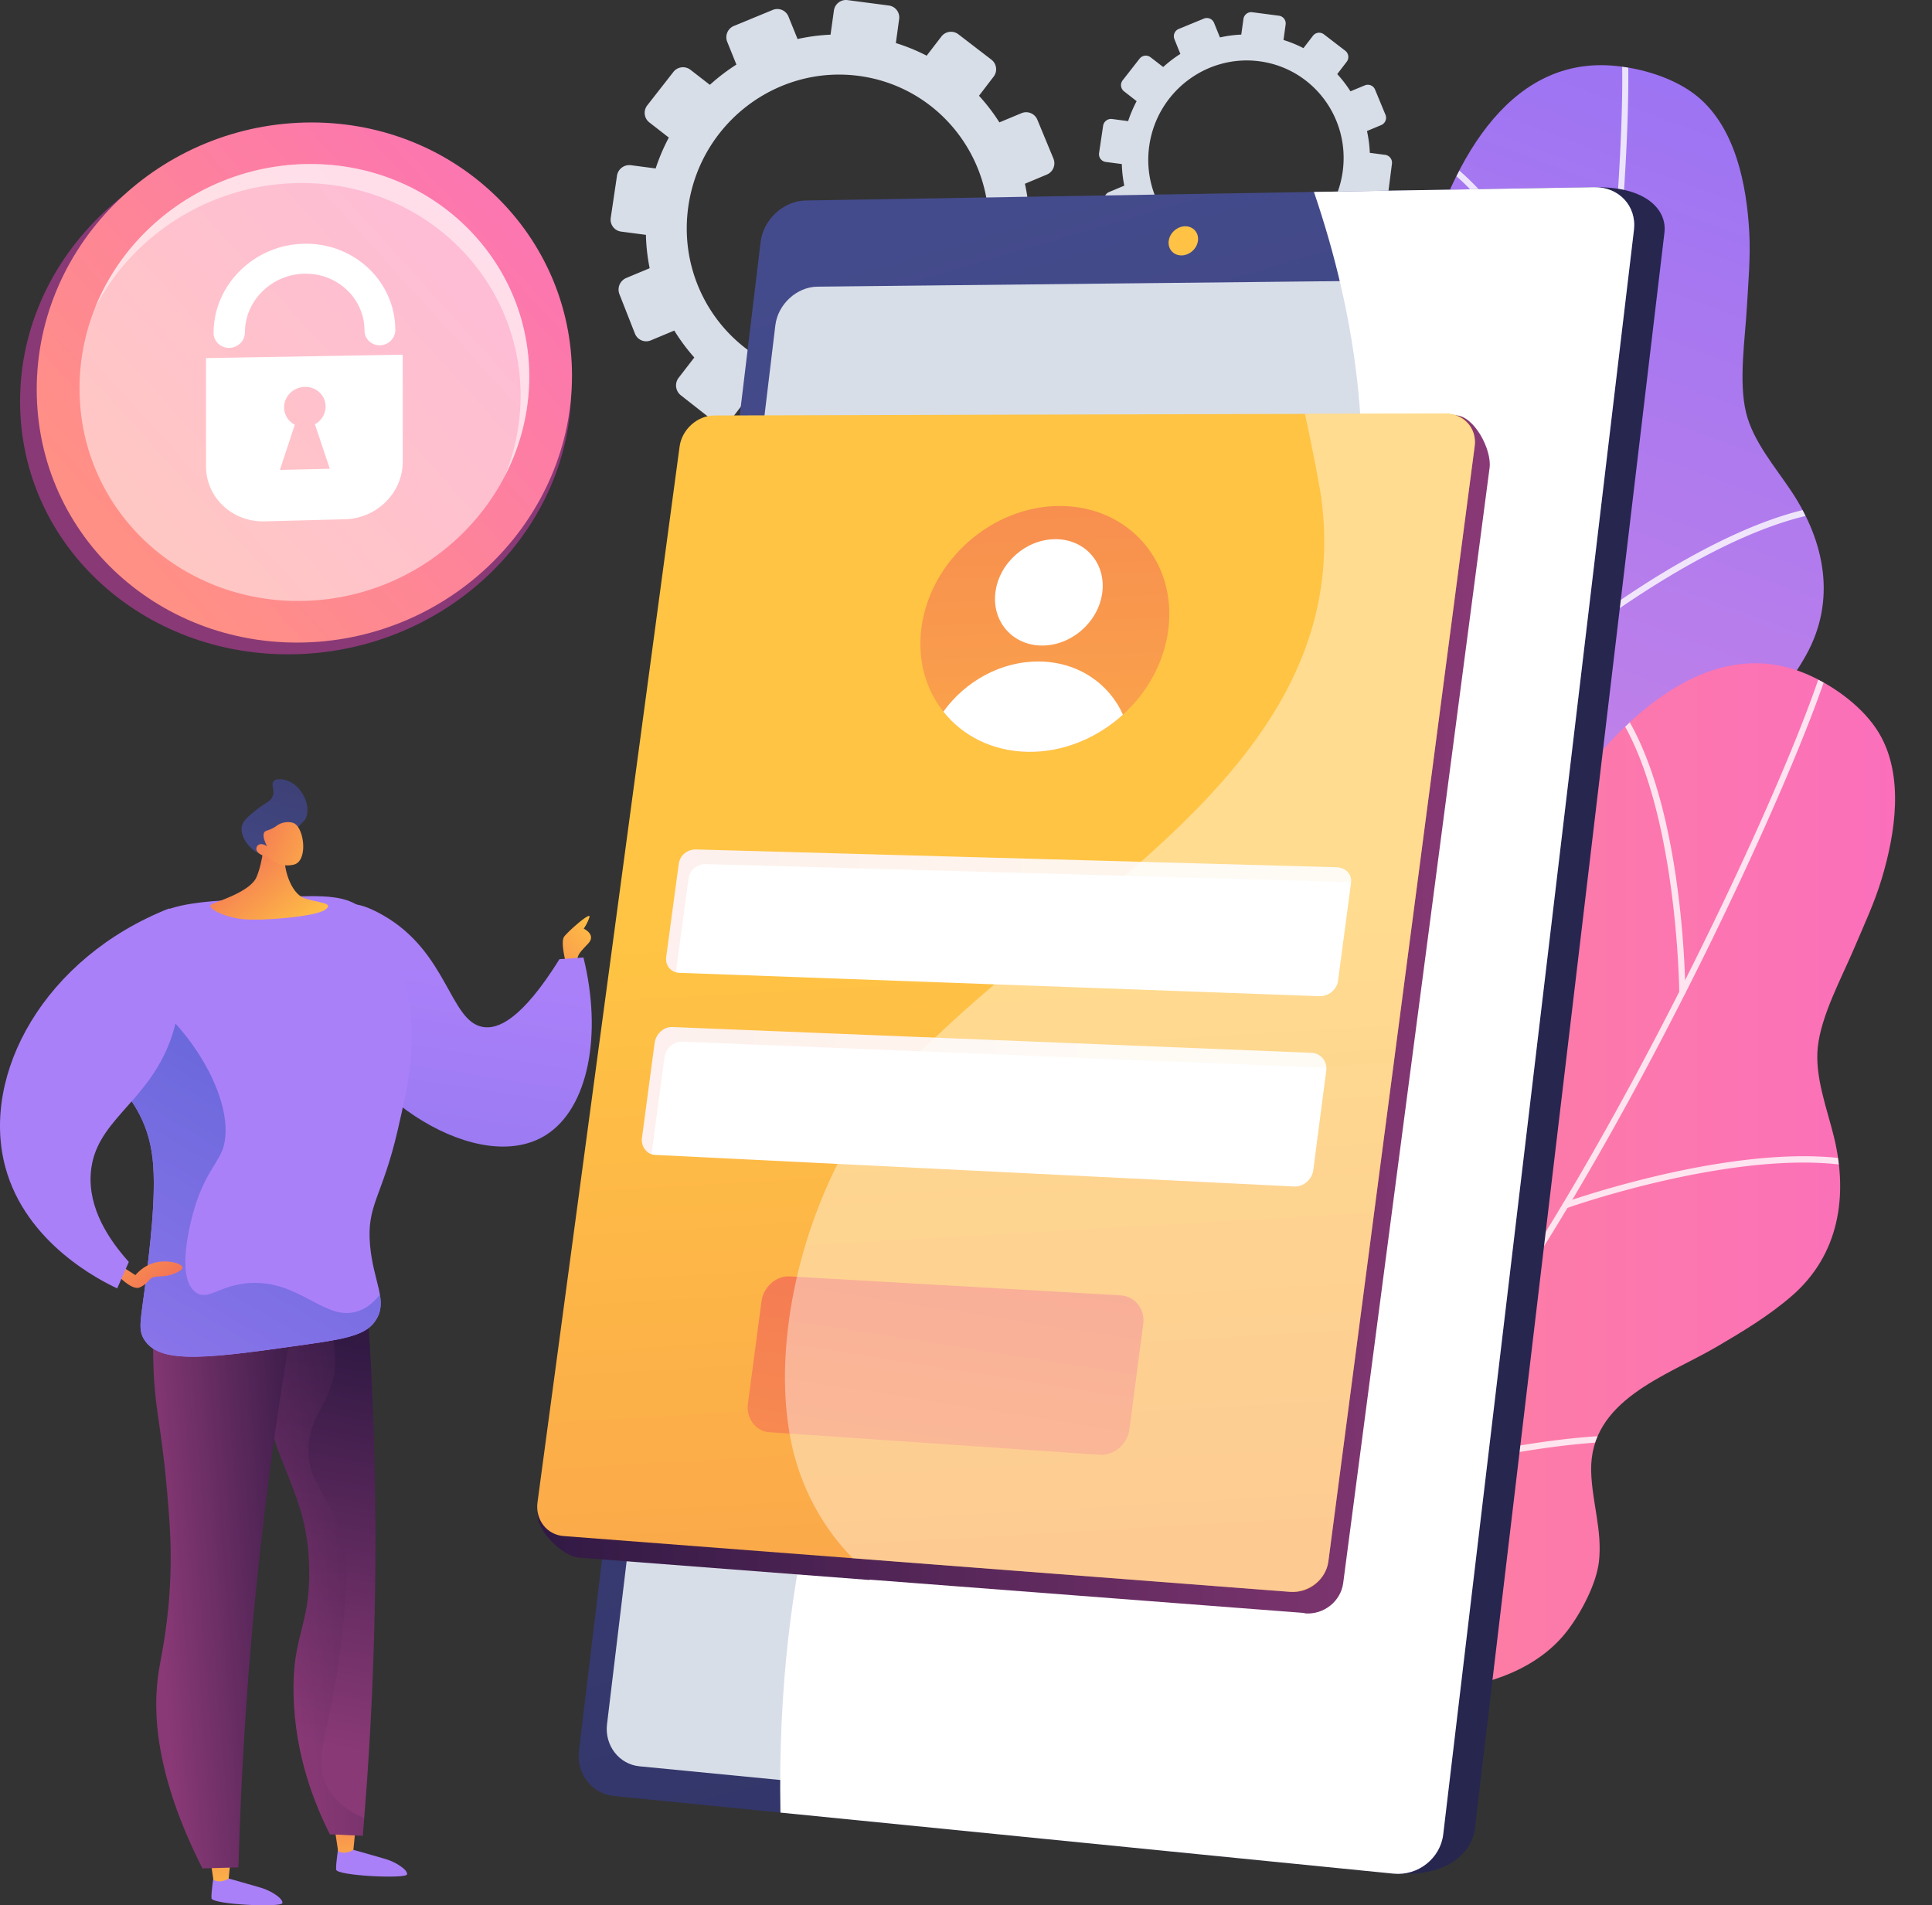 <svg xmlns="http://www.w3.org/2000/svg" xmlns:xlink="http://www.w3.org/1999/xlink" viewBox="0 0 2725.06 2687.33"><rect x="0" y="0" width="2725.06" height="2687.33" fill="#333333" stroke="none"/><defs><style>.cls-1{fill:url(#linear-gradient);}.cls-2{fill:url(#linear-gradient-2);}.cls-3{isolation:isolate;}.cls-4{clip-path:url(#clip-path);}.cls-5{opacity:0.8;}.cls-12,.cls-15,.cls-16,.cls-39,.cls-5{mix-blend-mode:soft-light;}.cls-16,.cls-39,.cls-6{fill:#fff;}.cls-7{clip-path:url(#clip-path-2);}.cls-8{fill:#d8dee8;}.cls-9{fill:url(#linear-gradient-5);}.cls-10{fill:url(#linear-gradient-6);}.cls-11{fill:url(#linear-gradient-7);}.cls-13{fill:url(#linear-gradient-8);}.cls-14{fill:url(#linear-gradient-9);}.cls-15,.cls-16{opacity:0.5;}.cls-17{fill:url(#linear-gradient-10);}.cls-18{fill:url(#linear-gradient-11);}.cls-19{fill:url(#linear-gradient-12);}.cls-20{fill:url(#linear-gradient-13);}.cls-21{fill:url(#linear-gradient-14);}.cls-22{fill:url(#linear-gradient-15);}.cls-23{opacity:0.3;fill:url(#linear-gradient-16);}.cls-23,.cls-35,.cls-36{mix-blend-mode:multiply;}.cls-24{fill:url(#linear-gradient-17);}.cls-25{fill:url(#linear-gradient-18);}.cls-26{fill:url(#linear-gradient-19);}.cls-27{fill:url(#linear-gradient-20);}.cls-28{fill:url(#linear-gradient-21);}.cls-29{fill:url(#linear-gradient-22);}.cls-30{fill:url(#linear-gradient-23);}.cls-31{fill:url(#linear-gradient-24);}.cls-32{fill:url(#linear-gradient-25);}.cls-33{fill:url(#linear-gradient-26);}.cls-34{fill:url(#linear-gradient-27);}.cls-35,.cls-36{opacity:0.1;}.cls-35{fill:url(#linear-gradient-28);}.cls-36{fill:url(#linear-gradient-29);}.cls-37{fill:url(#linear-gradient-30);}.cls-38{fill:url(#linear-gradient-31);}.cls-39{opacity:0.4;}</style><linearGradient id="linear-gradient" x1="717.15" y1="922.62" x2="1447.54" y2="-1050.01" gradientUnits="userSpaceOnUse"><stop offset="0" stop-color="#e38ddd"/><stop offset="1" stop-color="#9571f6"/></linearGradient><linearGradient id="linear-gradient-2" x1="176.46" y1="727.87" x2="1593.18" y2="727.87" gradientUnits="userSpaceOnUse"><stop offset="0" stop-color="#ff9085"/><stop offset="1" stop-color="#fb6fbb"/></linearGradient><clipPath id="clip-path" transform="translate(1079.8 1004.79)"><path class="cls-1" d="M1314.73-868.44c-32.09-26.55-80.77-41-121.92-43.92-291.69-20.67-334.26,589-289.55,725.3s15.74,181-214,252.29S569.75,273.78,597.75,354.05s83.45,148.08-84,227.84S404.46,711.06,404.46,711.06,713.3,1027,696.24,925.83,710.09,672,987,660.37c119.27-5,301.91-61.9,342.36-189.6,9.41-29.74,16-75.16,8.8-105.94-9.94-42.7-38-76.34-53.52-116.53-36.27-93.65,54.68-162.23,107-224.83C1419-9.21,1446.29-42.72,1467.22-80c43.45-77.36,27.18-160.32-20.13-231.63-22.68-34.19-54.21-70.47-64.1-111.25-10.63-43.82-1.37-103.68,1.16-148.75,2-35.35,5.34-70.56,3.36-106C1383.81-743.52,1368.38-824,1314.73-868.44Z"/></clipPath><clipPath id="clip-path-2" transform="translate(1079.8 1004.79)"><path class="cls-2" d="M1570.74,29.59c-21.22-35.84-62.13-65.92-99.86-82.59C1203.38-171.15,957,388.19,953,531.54s-46.44,175.65-286.74,165-183,155.81-183.84,240.82,28.42,167.58-156.16,186-146.54,84.59-146.54,84.59,183.73,401.78,201.9,300.83S480.53,1274.53,745,1357.31c113.93,35.66,305,43.92,386.32-62.57,18.92-24.8,40.46-65.32,44.13-96.71,5.1-43.54-9.89-84.68-10.93-127.76-2.44-100.4,106.35-134.16,176.79-175.35,36.77-21.51,73.81-43.8,106.11-71.78,67.06-58.1,79.83-141.67,59.44-224.78-9.78-39.85-27.17-84.66-22.68-126.38,4.82-44.83,33.79-98,51.42-139.58,13.82-32.59,28.91-64.59,39-98.61C1593.48,170.51,1606.2,89.51,1570.74,29.59Z"/></clipPath><linearGradient id="linear-gradient-5" x1="-338.82" y1="393.89" x2="-757" y2="439.51" gradientTransform="matrix(-1, 0, 0, 1, 201.21, 0)" gradientUnits="userSpaceOnUse"><stop offset="0" stop-color="#444b8c"/><stop offset="1" stop-color="#26264f"/></linearGradient><linearGradient id="linear-gradient-6" x1="29.64" y1="-660.22" x2="-1004.4" y2="2860.08" xlink:href="#linear-gradient-5"/><linearGradient id="linear-gradient-7" x1="-357.84" y1="-746.93" x2="-1573.12" y2="2544.45" gradientTransform="matrix(-1, 0, 0, 1, 201.21, 0)" gradientUnits="userSpaceOnUse"><stop offset="0" stop-color="#ffc444"/><stop offset="1" stop-color="#f36f56"/></linearGradient><linearGradient id="linear-gradient-8" x1="6883.73" y1="6719.55" x2="6052.47" y2="7503.39" gradientTransform="translate(-3174.72 15130.43) rotate(180)" gradientUnits="userSpaceOnUse"><stop offset="0" stop-color="#311944"/><stop offset="1" stop-color="#893976"/></linearGradient><linearGradient id="linear-gradient-9" x1="-903.12" y1="-236.27" x2="-237.01" y2="-840.75" xlink:href="#linear-gradient-2"/><linearGradient id="linear-gradient-10" x1="-2192.23" y1="289.34" x2="-2060.24" y2="423.7" gradientTransform="matrix(-1, 0, 0, 1, -2420.47, 0)" xlink:href="#linear-gradient-7"/><linearGradient id="linear-gradient-11" x1="-1865.05" y1="1565.58" x2="-1866.16" y2="1267.51" gradientTransform="matrix(-1, 0, 0, 1, -2420.47, 0)" gradientUnits="userSpaceOnUse"><stop offset="0" stop-color="#aa80f9"/><stop offset="1" stop-color="#6165d7"/></linearGradient><linearGradient id="linear-gradient-12" x1="-4933.56" y1="1870.24" x2="-4931.71" y2="1715.58" gradientTransform="matrix(-1, 0.08, 0.08, 1, -5652.15, 191.29)" xlink:href="#linear-gradient-7"/><linearGradient id="linear-gradient-13" x1="-1689.32" y1="1564.92" x2="-1690.43" y2="1266.85" xlink:href="#linear-gradient-11"/><linearGradient id="linear-gradient-14" x1="-4754.71" y1="1872.37" x2="-4752.87" y2="1717.7" gradientTransform="matrix(-1, 0.08, 0.08, 1, -5652.15, 191.29)" xlink:href="#linear-gradient-7"/><linearGradient id="linear-gradient-15" x1="-1830.13" y1="885.29" x2="-1720.88" y2="1443.85" gradientTransform="matrix(-1, 0, 0, 1, -2420.47, 0)" xlink:href="#linear-gradient-8"/><linearGradient id="linear-gradient-16" x1="-5022.72" y1="1372.83" x2="-4858.05" y2="1372.83" gradientTransform="matrix(-1, 0.08, 0.08, 1, -5652.15, 191.29)" xlink:href="#linear-gradient-8"/><linearGradient id="linear-gradient-17" x1="-4929.76" y1="1396.36" x2="-4679.77" y2="1396.36" gradientTransform="matrix(-1, 0.08, 0.08, 1, -5652.15, 191.29)" xlink:href="#linear-gradient-8"/><linearGradient id="linear-gradient-18" x1="-1990.68" y1="366.85" x2="-1806.33" y2="1550.82" xlink:href="#linear-gradient-11"/><linearGradient id="linear-gradient-19" x1="-4696.98" y1="1856.37" x2="-4512.63" y2="3040.34" gradientTransform="matrix(-1, 0.08, 0.08, 1, -5652.15, 191.29)" xlink:href="#linear-gradient-11"/><linearGradient id="linear-gradient-20" x1="-4427.36" y1="1426.02" x2="-4985.26" y2="625.08" gradientTransform="matrix(-1, 0.08, 0.08, 1, -5652.15, 191.29)" xlink:href="#linear-gradient-11"/><linearGradient id="linear-gradient-21" x1="-1469.89" y1="676.17" x2="-1573.68" y2="816.38" gradientTransform="matrix(-1, 0, 0, 1, -2420.47, 0)" xlink:href="#linear-gradient-7"/><linearGradient id="linear-gradient-22" x1="-4481.13" y1="1822.76" x2="-4296.77" y2="3006.74" gradientTransform="matrix(-1, 0.08, 0.08, 1, -5652.15, 191.29)" xlink:href="#linear-gradient-11"/><linearGradient id="linear-gradient-23" x1="-6159.97" y1="3694.97" x2="-6159.97" y2="3535.48" gradientTransform="matrix(-0.78, 0.63, 0.63, 0.78, -7772.42, 1305.78)" xlink:href="#linear-gradient-7"/><linearGradient id="linear-gradient-24" x1="-4897.45" y1="482.68" x2="-4964.16" y2="313.25" gradientTransform="matrix(-1, 0.08, 0.08, 1, -5652.15, 191.29)" gradientUnits="userSpaceOnUse"><stop offset="0" stop-color="#444b8c"/><stop offset="1" stop-color="#3e4177"/></linearGradient><linearGradient id="linear-gradient-25" x1="-6272.7" y1="3649" x2="-6198.14" y2="3504.01" gradientTransform="matrix(-0.78, 0.63, 0.63, 0.78, -7772.42, 1305.78)" xlink:href="#linear-gradient-7"/><linearGradient id="linear-gradient-26" x1="-321.51" y1="426.01" x2="1021.54" y2="426.01" gradientTransform="matrix(1, 0, 0, 1, 0, 0)" xlink:href="#linear-gradient-8"/><linearGradient id="linear-gradient-27" x1="495.02" y1="3067.55" x2="334.88" y2="293.63" gradientUnits="userSpaceOnUse"><stop offset="0" stop-color="#f36f56"/><stop offset="1" stop-color="#ffc444"/></linearGradient><linearGradient id="linear-gradient-28" x1="-140.34" y1="279.95" x2="825.97" y2="279.95" xlink:href="#linear-gradient-27"/><linearGradient id="linear-gradient-29" x1="-174.5" y1="533.47" x2="791.07" y2="533.47" xlink:href="#linear-gradient-27"/><linearGradient id="linear-gradient-30" x1="300.1" y1="627.07" x2="84.26" y2="1995.86" xlink:href="#linear-gradient-27"/><linearGradient id="linear-gradient-31" x1="371.1" y1="-798.08" x2="417.2" y2="574.6" xlink:href="#linear-gradient-27"/></defs><title>devloppment android</title><g class="cls-3"><g id="Illustration"><path class="cls-1" d="M1314.73-868.44c-32.09-26.55-80.77-41-121.92-43.92-291.69-20.67-334.26,589-289.55,725.3s15.74,181-214,252.29S569.75,273.78,597.75,354.05s83.45,148.08-84,227.84S404.46,711.06,404.46,711.06,713.3,1027,696.24,925.83,710.09,672,987,660.37c119.27-5,301.91-61.9,342.36-189.6,9.41-29.74,16-75.16,8.8-105.94-9.94-42.7-38-76.34-53.52-116.53-36.27-93.65,54.68-162.23,107-224.83C1419-9.21,1446.29-42.72,1467.22-80c43.45-77.36,27.18-160.32-20.13-231.63-22.68-34.19-54.21-70.47-64.1-111.25-10.63-43.82-1.37-103.68,1.16-148.75,2-35.35,5.34-70.56,3.36-106C1383.81-743.52,1368.38-824,1314.73-868.44Z" transform="translate(1079.8 1004.79)"/><g class="cls-4"><g class="cls-5"><path class="cls-6" d="M380.17,888.37a4.31,4.31,0,0,1-3.45-7.88c1.3-.68,131.32-69.07,276.36-181.71C786.73,595,960.84,431.33,1031.33,241.09c58.88-158.9,112.57-421.57,147.32-720.67,31.15-268.21,36.07-466.57,22.83-503.39a4.32,4.32,0,0,1,2.6-5.52,4.31,4.31,0,0,1,5.52,2.6c15.49,43.07,5.66,265.91-22.38,507.3-34.82,299.76-88.69,563.16-147.8,722.67C968.2,436.28,792.83,601.19,658.25,705.69,512.61,818.77,382,887.45,380.72,888.13A5.38,5.38,0,0,1,380.17,888.37Z" transform="translate(1079.8 1004.79)"/><path class="cls-6" d="M1178.17-427.59c-2.23.8-4.5.18-5.32-2.05-1.08-2.95-109.81-295.5-250-361.55a4.15,4.15,0,0,1-2-5.61,4.33,4.33,0,0,1,5.77-2c143.43,67.56,249.91,354,254.38,366.16.82,2.23-.5,4.24-2.74,5Z" transform="translate(1079.8 1004.79)"/><path class="cls-6" d="M1125.15-88.32a4.31,4.31,0,0,1-4.79-1.32,4.31,4.31,0,0,1,.58-6.07c.8-.66,80.86-66.33,179.64-121.44,133.48-74.46,235.76-95.25,304-61.78a4.31,4.31,0,0,1,2,5.77,4.31,4.31,0,0,1-5.77,2c-157.06-77-471.23,179.54-474.38,182.14A4.32,4.32,0,0,1,1125.15-88.32Z" transform="translate(1079.8 1004.79)"/><path class="cls-6" d="M776.59,605.15a4,4,0,0,1-1.39.25,4.3,4.3,0,0,1-4.38-4.24c0-1.26-2.24-126.78-28.51-259C718.22,220.87,668.48,69,568.32,34a4.32,4.32,0,0,1,2.84-8.15c83.52,29.19,144,135.08,179.63,314.73,26.41,133,28.63,259.2,28.65,260.46A4.31,4.31,0,0,1,776.59,605.15Z" transform="translate(1079.8 1004.79)"/><path class="cls-6" d="M954.82,402.36a4.31,4.31,0,0,1-4-7.52c13.89-10.27,341.53-251.15,469.3-228.14a4.31,4.31,0,1,1-1.53,8.49c-124.15-22.35-459.27,224.09-462.64,226.58A4.06,4.06,0,0,1,954.82,402.36Z" transform="translate(1079.8 1004.79)"/></g></g><path class="cls-2" d="M1570.74,29.59c-21.22-35.84-62.13-65.92-99.86-82.59C1203.38-171.15,957,388.19,953,531.54s-46.44,175.65-286.74,165-183,155.81-183.84,240.82,28.42,167.58-156.16,186-146.54,84.59-146.54,84.59,183.73,401.78,201.9,300.83S480.53,1274.53,745,1357.31c113.93,35.66,305,43.92,386.32-62.57,18.92-24.8,40.46-65.32,44.13-96.71,5.1-43.54-9.89-84.68-10.93-127.76-2.44-100.4,106.35-134.16,176.79-175.35,36.77-21.51,73.81-43.8,106.11-71.78,67.06-58.1,79.83-141.67,59.44-224.78-9.78-39.85-27.17-84.66-22.68-126.38,4.82-44.83,33.79-98,51.42-139.58,13.82-32.59,28.91-64.59,39-98.61C1593.48,170.51,1606.2,89.51,1570.74,29.59Z" transform="translate(1079.8 1004.79)"/><g class="cls-7"><g class="cls-5"><path class="cls-6" d="M96.85,1366.53a4.31,4.31,0,0,1-.58-8.58c1.45-.2,146.94-20.56,321.54-77.48,160.88-52.44,380.1-147.53,510.81-302.7,109.17-129.6,248.58-358.61,382.48-628.31,120.08-241.84,191.83-426.84,191.83-466a4.31,4.31,0,0,1,4.31-4.31,4.31,4.31,0,0,1,4.31,4.31c0,45.78-84.65,252.14-192.72,469.81-134.2,270.29-274,499.92-383.61,630-132.05,156.76-352.88,252.6-514.88,305.39C245,1345.85,98.9,1366.29,97.44,1366.49A3.9,3.9,0,0,1,96.85,1366.53Z" transform="translate(1079.8 1004.79)"/><path class="cls-6" d="M1293.06,399.11a4.21,4.21,0,0,1-4.31-4.17c0-3.14-3.35-315.45-113-425a4.27,4.27,0,0,1,0-6.07,4.31,4.31,0,0,1,6.1,0C1294,75.94,1297.29,381.9,1297.38,394.88a4.22,4.22,0,0,1-4.29,4.23Z" transform="translate(1079.8 1004.79)"/><path class="cls-6" d="M1128.37,699.54a4.32,4.32,0,0,1-1.46-8.38c1-.34,98.53-35.06,210.14-53.49,150.79-24.91,254.08-9.85,307,44.74a4.31,4.31,0,1,1-6.19,6c-121.74-125.6-504.18,9.5-508,10.87A4.11,4.11,0,0,1,1128.37,699.54Z" transform="translate(1079.8 1004.79)"/><path class="cls-6" d="M565.72,1234.16a4.24,4.24,0,0,1-1.4-.23,4.31,4.31,0,0,1-2.68-5.48c.4-1.19,40.79-120,60.82-253.4C640.82,852.8,645.41,693,563,626.21a4.31,4.31,0,0,1,5.43-6.7c68.72,55.72,89.76,175.81,62.54,356.94-20.15,134.1-60.76,253.6-61.17,254.79A4.32,4.32,0,0,1,565.72,1234.16Z" transform="translate(1079.8 1004.79)"/><path class="cls-6" d="M802.05,1103.64a4.31,4.31,0,0,1-1.24-8.44c16.54-5,406.36-120.76,518.81-55.88a4.31,4.31,0,0,1-4.31,7.47c-109.27-63-508,55.47-512,56.67A4.48,4.48,0,0,1,802.05,1103.64Z" transform="translate(1079.8 1004.79)"/></g></g><path class="cls-8" d="M674.06-978,671-956a172.48,172.48,0,0,0-30.08,4l-8.34-20.58a10.93,10.93,0,0,0-14.34-5.95L582.85-964a11.16,11.16,0,0,0-6.16,14.42l8.38,20.84a177.55,177.55,0,0,0-24.2,18.48L543.08-924a11.12,11.12,0,0,0-15.55,2l-23.76,30.4a11.08,11.08,0,0,0,1.8,15.58L523.4-862.1a178.52,178.52,0,0,0-12,28.16l-22.63-3a11.37,11.37,0,0,0-12.64,9.63l-5.69,38.34a11,11,0,0,0,9.38,12.58l22.7,3A176.21,176.21,0,0,0,506-742.93L484.68-734a11.49,11.49,0,0,0-6.3,14.75l14.18,36.06a11,11,0,0,0,14.54,6.1l21.31-8.92a175.24,175.24,0,0,0,18.26,24.57L532.47-643a11.43,11.43,0,0,0,1.84,15.95l30.44,23.88a11.18,11.18,0,0,0,15.78-2.15l14-18.31a171.86,171.86,0,0,0,28.33,11.91l-3.19,22.86a11.21,11.21,0,0,0,9.54,12.79l38.44,5A11.4,11.4,0,0,0,680.35-581l3.11-22.68a172.81,172.81,0,0,0,30.71-4.06l8.43,21a11.06,11.06,0,0,0,14.63,6.13l35.84-15.18a11.52,11.52,0,0,0,6.1-14.91l-8.43-20.81a179.49,179.49,0,0,0,24.64-19.15L812.89-637a11.08,11.08,0,0,0,15.68-2.14L852-670.29A11.4,11.4,0,0,0,850-686.14l-17.36-13.45a177.33,177.33,0,0,0,11.78-28.95l21.71,2.85a11.15,11.15,0,0,0,12.46-9.71l4.93-38.45a11.19,11.19,0,0,0-9.58-12.54l-21.64-2.84a176.47,176.47,0,0,0-4-30.75l20.07-8.4a11.16,11.16,0,0,0,6-14.56l-14.67-35.45a11,11,0,0,0-14.43-6L825-876a174.24,174.24,0,0,0-18.63-24.29l13.34-17.41a11.07,11.07,0,0,0-2-15.49l-30.16-23.17a11,11,0,0,0-15.45,2.05l-13.42,17.43a171.41,171.41,0,0,0-28.11-11.51l3-21.89a10.94,10.94,0,0,0-9.42-12.33l-37.67-4.94A11.11,11.11,0,0,0,674.06-978ZM541.25-799.35c10.88-75.76,80.42-128.87,155.36-119s127.59,79,117.53,154.83C804-687.23,734.33-633.07,658.56-643S530.29-723.13,541.25-799.35Z" transform="translate(1079.8 1004.79)"/><path class="cls-8" d="M96.43-990l-4.76,34.11a267.82,267.82,0,0,0-46.51,6.16L32.27-981.55a16.9,16.9,0,0,0-22.18-9.2l-54.68,22.53a17.24,17.24,0,0,0-9.52,22.29l13,32.22a276.37,276.37,0,0,0-37.43,28.58l-27.5-21.31a17.19,17.19,0,0,0-24,3.17l-36.73,47a17.11,17.11,0,0,0,2.78,24.09l27.57,21.43A274.92,274.92,0,0,0-155-767.19l-35-4.59a17.59,17.59,0,0,0-19.55,14.9l-8.8,59.28a17,17,0,0,0,14.51,19.45l35.09,4.6a272.43,272.43,0,0,0,5.28,47.07l-32.93,13.73a17.79,17.79,0,0,0-9.74,22.81l21.94,55.75a17,17,0,0,0,22.47,9.43l33-13.79a271.56,271.56,0,0,0,28.23,38l-22,28.51a17.66,17.66,0,0,0,2.85,24.65l47.07,36.93a17.27,17.27,0,0,0,24.39-3.33l21.69-28.32a264.73,264.73,0,0,0,43.81,18.42l-4.94,35.35a17.36,17.36,0,0,0,14.76,19.78l59.43,7.79A17.64,17.64,0,0,0,106.17-376L111-411.12a268.06,268.06,0,0,0,47.49-6.26l13,32.41a17.13,17.13,0,0,0,22.62,9.48L249.52-399A17.81,17.81,0,0,0,259-422l-13-32.18A276.63,276.63,0,0,0,284-483.8l27.08,21.05a17.12,17.12,0,0,0,24.24-3.3l36.29-48.11a17.63,17.63,0,0,0-3.2-24.51l-26.84-20.8a275.21,275.21,0,0,0,18.22-44.76l33.56,4.4a17.22,17.22,0,0,0,19.26-15l7.62-59.44a17.29,17.29,0,0,0-14.81-19.4L372-698.07a271.69,271.69,0,0,0-6.17-47.54l31-13a17.25,17.25,0,0,0,9.22-22.52l-22.67-54.79a17.05,17.05,0,0,0-22.32-9.26l-31.21,13a270.82,270.82,0,0,0-28.8-37.56l20.62-26.92a17.09,17.09,0,0,0-3.13-24l-46.62-35.82A17.06,17.06,0,0,0,248-953.25l-20.75,27a264.49,264.49,0,0,0-43.46-17.79l4.63-33.85A16.9,16.9,0,0,0,173.9-997l-58.25-7.64A17.19,17.19,0,0,0,96.43-990ZM-108.91-713.71C-92.08-830.85,15.43-913,131.31-897.77S328.58-775.67,313-658.37C297.36-540.36,189.62-456.62,72.47-472S-125.85-595.87-108.91-713.71Z" transform="translate(1079.8 1004.79)"/><path class="cls-9" d="M40.71-659.7-214.06,1457.84c-3.82,31.75,18.07,60.21,48.72,63.25L895.78,1637.58c65,4.05,100.59-29.16,104.6-62.92l267.48-2251.3c4-33.57-27.91-64-93.19-64L103.9-718.06C72.9-717.54,44.51-691.28,40.71-659.7Z" transform="translate(1079.8 1004.79)"/><path class="cls-10" d="M-7-663.34-263.21,1464.79c-3.84,31.9,18.11,60.51,48.88,63.58L885.75,1637.89c34.49,3.43,66.1-21.52,70.13-55.45l269-2262.93c4-33.75-21.33-60.87-56.19-60.28L56.39-722C25.28-721.48-3.23-695.08-7-663.34Z" transform="translate(1079.8 1004.79)"/><path class="cls-8" d="M13.82-546l-237.43,1973.2c-3.58,29.81,17,56.49,45.78,59.29L856.76,1587.1c32.06,3.11,61.44-20.17,65.2-51.76L1170.53-555.08c3.74-31.43-19.78-56.85-52.17-56.51L73.15-600.46C44.06-600.15,17.39-575.62,13.82-546Z" transform="translate(1079.8 1004.79)"/><path class="cls-11" d="M568.62-664.81c-1.35,11.33,6.78,20.4,18.18,20.26s21.76-9.47,23.12-20.82-6.8-20.42-18.21-20.25S570-676.13,568.62-664.81Z" transform="translate(1079.8 1004.79)"/><g class="cls-12"><path class="cls-6" d="M192.69,778.58C404.5,387,720.9,269.77,816.16-133.81c51.49-218.16,16.41-427-42.68-600.29l395.19-6.67c34.86-.59,60.2,26.53,56.19,60.28l-269,2262.93c-4,33.93-35.64,58.88-70.13,55.45L21,1551.79C14.58,1200.91,98.28,953.13,192.69,778.58Z" transform="translate(1079.8 1004.79)"/></g><path class="cls-13" d="M-1051.48-438.77c0-208.08,181.51-376.73,399.33-376.71,211.38,0,378.2,159.81,378.2,356.87S-440.77-93.25-652.15-82.44C-870-71.3-1051.48-230.69-1051.48-438.77Z" transform="translate(1079.8 1004.79)"/><path class="cls-14" d="M-1028-455.36c0-208.08,176.26-376.74,387.78-376.71C-435-832-273-672.27-273-475.2S-435-109.84-640.22-99C-851.74-87.89-1028-247.29-1028-455.36Z" transform="translate(1079.8 1004.79)"/><g class="cls-15"><path class="cls-6" d="M-967.65-456.95c0-174.81,148.08-316.51,325.79-316.49,172.45,0,308.56,134.26,308.56,299.83s-136.11,307-308.56,316C-819.57-148.21-967.65-282.13-967.65-456.95Z" transform="translate(1079.8 1004.79)"/></g><path class="cls-16" d="M-654.1-746.58c172.46,0,308.56,134.26,308.56,299.83a302.83,302.83,0,0,1-21.82,112.52A304.46,304.46,0,0,0-333.3-473.61c0-165.57-136.11-299.81-308.56-299.83-137.06,0-256.42,84.3-303.89,203.06C-892-674.78-780.57-746.59-654.1-746.58Z" transform="translate(1079.8 1004.79)"/><path class="cls-6" d="M-789.21-499.74v152.58c0,44.12,37.12,78.91,82.76,77.72l113.17-2.95c45.09-1.18,81.53-37.51,81.53-81.17v-151ZM-685-342l21-63.73a27.5,27.5,0,0,1-15.11-24.48c0-15.66,13.13-28.61,29.31-28.91s29.26,12.11,29.26,27.74a28.86,28.86,0,0,1-15.07,25.06l21,62.68Z" transform="translate(1079.8 1004.79)"/><path class="cls-6" d="M-543.92-517.75c-12,.2-21.75-9.09-21.75-20.75,0-44.85-37.65-80.85-84.08-80.26-46.59.6-84.62,37.81-84.62,83,0,11.74-9.87,21.42-22.06,21.62s-22.1-9.16-22.1-20.92c0-68.69,57.93-125.23,128.78-126,70.48-.79,127.54,53.91,127.54,121.93C-522.21-527.55-531.93-517.95-543.92-517.75Z" transform="translate(1079.8 1004.79)"/><path class="cls-17" d="M-281.81,352.52s-7.7-28.86-2.24-36.24,38.8-36.88,35.59-27.26a62.08,62.08,0,0,1-8,16s18,8.33,6.42,20.84-15.4,15.39-16,26.62S-274.11,367.59-281.81,352.52Z" transform="translate(1079.8 1004.79)"/><path class="cls-18" d="M-602.17,1598.29s-4.08,25-3.56,33.84,99.1,13.43,100.1,6.77-16.3-17.23-28.47-21-47.78-13.7-47.78-13.7Z" transform="translate(1079.8 1004.79)"/><path class="cls-19" d="M-578.24,1573.41l-3.14,31s-11.45,7.57-21.54,1.73l-5.05-33.78Z" transform="translate(1079.8 1004.79)"/><path class="cls-20" d="M-778,1638.75s-4.08,25-3.56,33.85,99.1,13.42,100.09,6.77-16.29-17.24-28.46-21-47.79-13.7-47.79-13.7Z" transform="translate(1079.8 1004.79)"/><path class="cls-21" d="M-754.12,1613.87l-3.15,31s-11.45,7.56-21.54,1.72l-5-33.78Z" transform="translate(1079.8 1004.79)"/><path class="cls-22" d="M-596.13,763.15l34.19,69.3c9.16,131.84,13.72,275.19,10.79,428.5-2.18,114.06-8.27,222.11-17,323.53l-46.35-2.12c-22.34-44.34-48.71-111.52-51.14-194.44-2.53-86.49,23.69-98,22-180.79-2.15-107.34-47.16-136-71.14-265.09-9.17-49.37-15.35-113.86-8-192.11Z" transform="translate(1079.8 1004.79)"/><path class="cls-23" d="M-722.79,749.93l68.41,7.14c41,71.43,52.5,145.78,45.3,178.66-10.19,46.53-37.15,61.43-35.67,108.14,1.47,46.22,28.7,58.21,46,112.69,11.95,37.72,8.8,72.4,2,140.22-13.71,136.61-46.69,178.39-19.06,223.18,7.85,12.72,22,27.88,49.71,39.45-.67,8.38-1.34,16.78-2.06,25.07l-46.35-2.12c-22.34-44.35-48.71-111.52-51.14-194.44-2.53-86.49,23.69-98,22-180.79-2.15-107.34-47.16-136-71.14-265.08C-723.95,892.67-730.13,828.18-722.79,749.93Z" transform="translate(1079.8 1004.79)"/><path class="cls-24" d="M-657.43,804.74c-21.39,116.64-40.28,241.47-55,373.85-17.8,159.85-27.3,310.55-31,450.47l-50.87,1.44c-66.82-132.19-70.9-221.81-61.27-280.17,3.72-22.48,13.8-66.57,16.1-132.46,1.61-45.93-1.32-80.89-5-122.91-8-92.13-17.77-112.24-19.17-182.71-1.31-66.14-1.58-99.6,17.3-119.14C-796.64,741.65-667.25,800.18-657.43,804.74Z" transform="translate(1079.8 1004.79)"/><path class="cls-25" d="M-290.68,348.07l33.83-2.36c26.6,107.51,7.52,211.79-52.53,250.14-93.81,59.93-268.15-53-305.94-175.89C-631.9,366-628.12,288.14-595,273c9.2-4.2,23.48-4.86,54.41,12.51,92.37,51.86,94.79,149.88,141.75,158.18C-377.94,447.39-344.23,434.08-290.68,348.07Z" transform="translate(1079.8 1004.79)"/><path class="cls-26" d="M-549,856.1c16.25-27-4.15-53-8.8-104-5.26-57.89,17-67.53,39.09-163.46,14.67-63.8,28.74-125,11.94-196.75-8-34.36-21.71-92.64-70-120.79-24.89-14.53-58.87-13.08-125.83-9.57-82.79,4.33-124.19,6.49-155.06,22.75C-862.1,286.63-956,337.72-962.49,421c-6.58,84.76,85.72,96.15,98,209.18,5.53,50.74-4.32,128.78-10.71,179.4-6.13,48.6-10.36,61-.76,75.75,23.11,35.47,93.88,25.36,235.42,5.15C-585,882.54-561.09,876.22-549,856.1Z" transform="translate(1079.8 1004.79)"/><path class="cls-27" d="M-764.32,612c-6,22-27.51,38.48-42.5,92.07-3.23,11.57-26.27,94,3.62,114.23,17.26,11.71,32.76-10.48,74.66-13.37,72.6-5,107.19,56,154.61,39.33,8.23-2.89,19.09-9.06,29.94-23.22,2.16,12.76,1.79,23.85-5,35.07-12.12,20.12-36,26.44-91.54,34.37-141.54,20.21-212.31,30.32-235.42-5.15-9.6-14.71-5.37-27.15.76-75.75,6.39-50.62,16.24-128.66,10.71-179.4-12.31-113-104.61-124.42-98-209.18,1.76-22.65,10.09-42.83,21.24-60.39C-824.16,408-745.51,542.76-764.32,612Z" transform="translate(1079.8 1004.79)"/><path class="cls-28" d="M-912.22,778.71l23.43,15c4.21-4.86,13.94-14.66,29.15-18,17.13-3.77,36.8,1.63,37.25,7.1.37,4.38-11.6,8.8-13.45,9.48-14.95,5.52-26,.94-32.08,7-2.14,2.12-4.81,6.07-10.93,9.74a32.5,32.5,0,0,1-4.18,2.15c-10,3.88-27.09-13.49-28.56-15Z" transform="translate(1079.8 1004.79)"/><path class="cls-29" d="M-843,471.45c16.94-40.59,28.68-102.74,1.92-195-176.38,69.5-266.33,234.26-231.21,364.87C-1043.34,749-938,801.4-914.5,812.43q8.21-18.66,16.4-37.33c-27.23-30.33-57.92-75.16-53.57-126.33C-945.66,577.83-877.32,553.62-843,471.45Z" transform="translate(1079.8 1004.79)"/><path class="cls-30" d="M-706.85,178s-1.39,30.85-11,54c-8.66,20.88-54.18,34-63.41,38.67s17.29,18.28,43.92,21,102.67-3.37,116.38-13.46-11-9.34-30-16.32-30-44.14-26.64-61S-706.85,178-706.85,178Z" transform="translate(1079.8 1004.79)"/><path class="cls-31" d="M-664.73,166.81c13.81-13.57,15.74-15.16,17.25-19.85,6-18.84-8.57-44.63-27.73-51-1-.33-13.85-4.44-18.75,1.13-4.17,4.74,2,11.28-.95,20.4-2.73,8.54-10.14,9.18-23.86,20.38-11.31,9.23-18.33,15-20,23-3.34,16.63,16.79,40.73,34.61,40.08C-697.7,200.76-696,197.49-664.73,166.81Z" transform="translate(1079.8 1004.79)"/><path class="cls-32" d="M-702.36,203.57s14.68,16.63,37.06,11.13c20-4.92,14.92-50.9.26-58.25-4.89-2.44-13.78-2.24-20.46,1-4,1.9-5,3.88-11.56,6.86-6,2.75-7.91,2.37-9.52,4.31-2,2.42-2.89,7.63,3.44,20.22-4.56-3.23-9.47-3.91-12.48-1.77a7,7,0,0,0-2.24,3.11C-719.77,195.85-713.85,201.64-702.36,203.57Z" transform="translate(1079.8 1004.79)"/><path class="cls-33" d="M972.9-419l5.17,27.91h0l-106.43.25L-52-388.63c-23.76.05-45.62,19.69-48.87,43.87L-321.31,1128.77c-3.28,24.39,34.68,61.62,58.3,63.44l409.76,31.49v-.49l612.92,47h0l1.49.62c26.17,2,50.18-17,53.57-42.73v.1L1021.24-345C1024.59-370.56,999.22-419,972.9-419Z" transform="translate(1079.8 1004.79)"/><path class="cls-34" d="M793.87,1197.45c-3.38,25.77-27.38,45-53.55,43l-1025.24-78.72c-23.61-1.82-40-23.06-36.76-47.45L-121.25-374.9c3.25-24.17,25.09-43.81,48.84-43.87l1031-2.84c26.31-.07,45,20.56,41.63,46.08Z" transform="translate(1079.8 1004.79)"/><path class="cls-6" d="M807.49,378.48c-1.68,12.76-13.6,22.28-26.63,21.8l-902.33-32.93c-11.91-.43-20.29-10.24-18.65-22.43l17.74-131.49c1.63-12.18,12.51-20.42,24.43-20.09l903.12,25.08c13,.36,22.27,9.57,20.6,22.33Z" transform="translate(1079.8 1004.79)"/><path class="cls-6" d="M772.54,645.65c-1.68,12.79-13.61,23.7-26.62,23.05l-901.65-44.54c-11.91-.59-20.19-12-18.55-24.18l17.88-134c1.64-12.2,12.61-22.65,24.52-22.17l902.2,36.39c13,.53,22.23,12.31,20.55,25.08Z" transform="translate(1079.8 1004.79)"/><path class="cls-35" d="M825.84,240.21a24.59,24.59,0,0,0-6.88-1.14L-84.19,214c-11.91-.35-22.79,7.91-24.41,20.07l-17.76,131.49c0,.35-.07.66-.11,1-9.16-2.58-15-11.26-13.67-21.66l17.77-131.49c1.62-12.15,12.5-20.42,24.41-20.07l903.14,25.06C818,218.79,827.19,227.71,825.84,240.21Z" transform="translate(1079.8 1004.79)"/><path class="cls-36" d="M791.07,502.3a21.27,21.27,0,0,0-7-1.48L-118.1,464.43c-11.91-.49-22.9,10-24.52,22.17l-17.9,134a19.86,19.86,0,0,0-.17,2.55c-9.16-3-15-12.81-13.61-23.21l17.91-134c1.62-12.19,12.6-22.65,24.52-22.17L770.3,480.16A21.83,21.83,0,0,1,791.07,502.3Z" transform="translate(1079.8 1004.79)"/><path class="cls-37" d="M532.75,862.2c2.66-20.17-11.6-38.75-31.87-39.92L34.13,795.48C14.8,794.37-3.06,810.65-5.68,830.29L-24.95,975.47c-2.63,19.67,10.78,38.49,30.1,39.81l466.51,31.92c20.27,1.39,38.92-15.72,41.59-35.92Z" transform="translate(1079.8 1004.79)"/><path class="cls-38" d="M568-115.93c-6.14,46.41-30,88.3-63.88,119.11C467.58,36.4,419.46,56.62,369.42,55.66c-49.79-1-91.7-22.72-118.61-56.69-24.82-31.3-37-73-30.89-118.66,12.67-94.93,99.89-171.67,195.6-171.44C512.14-290.91,580.78-212.48,568-115.93Z" transform="translate(1079.8 1004.79)"/><path class="cls-6" d="M474.92-168.68C469.4-127.1,431-93.79,389.35-94.29c-41.5-.49-70.56-34.36-65.06-75.64s43.49-74.56,85-74.37C451-244.11,480.44-210.26,474.92-168.68Z" transform="translate(1079.8 1004.79)"/><path class="cls-6" d="M504.11,3.18C467.58,36.4,419.46,56.62,369.42,55.66c-49.79-1-91.7-22.72-118.61-56.69,30.81-42.91,81.6-71.45,135.55-70.74C440.6-71.07,484.32-41,504.11,3.18Z" transform="translate(1079.8 1004.79)"/><path class="cls-39" d="M1000.24-375.53l-206.37,1573c-3.38,25.76-28.91,44.92-55.07,42.91L123,1193.07a328.11,328.11,0,0,1-70.53-109,336.81,336.81,0,0,1-18.73-68c-11.43-66.42-7-141.91,9.67-216a713.54,713.54,0,0,1,58.65-164.19c20.58-40.63,44.78-77.78,71.81-109,19.46-22.47,40.51-44.3,62.71-65.71,26.77-25.84,55.22-51.06,84.56-76.05,68.39-58.27,141.62-115.24,209.43-175.4C687,70.93,814-84.14,783.42-305.4c-1-7-10.51-60.34-22.69-115.66l196.36-.54C983.39-421.68,1003.59-401,1000.24-375.53Z" transform="translate(1079.8 1004.79)"/></g></g></svg>